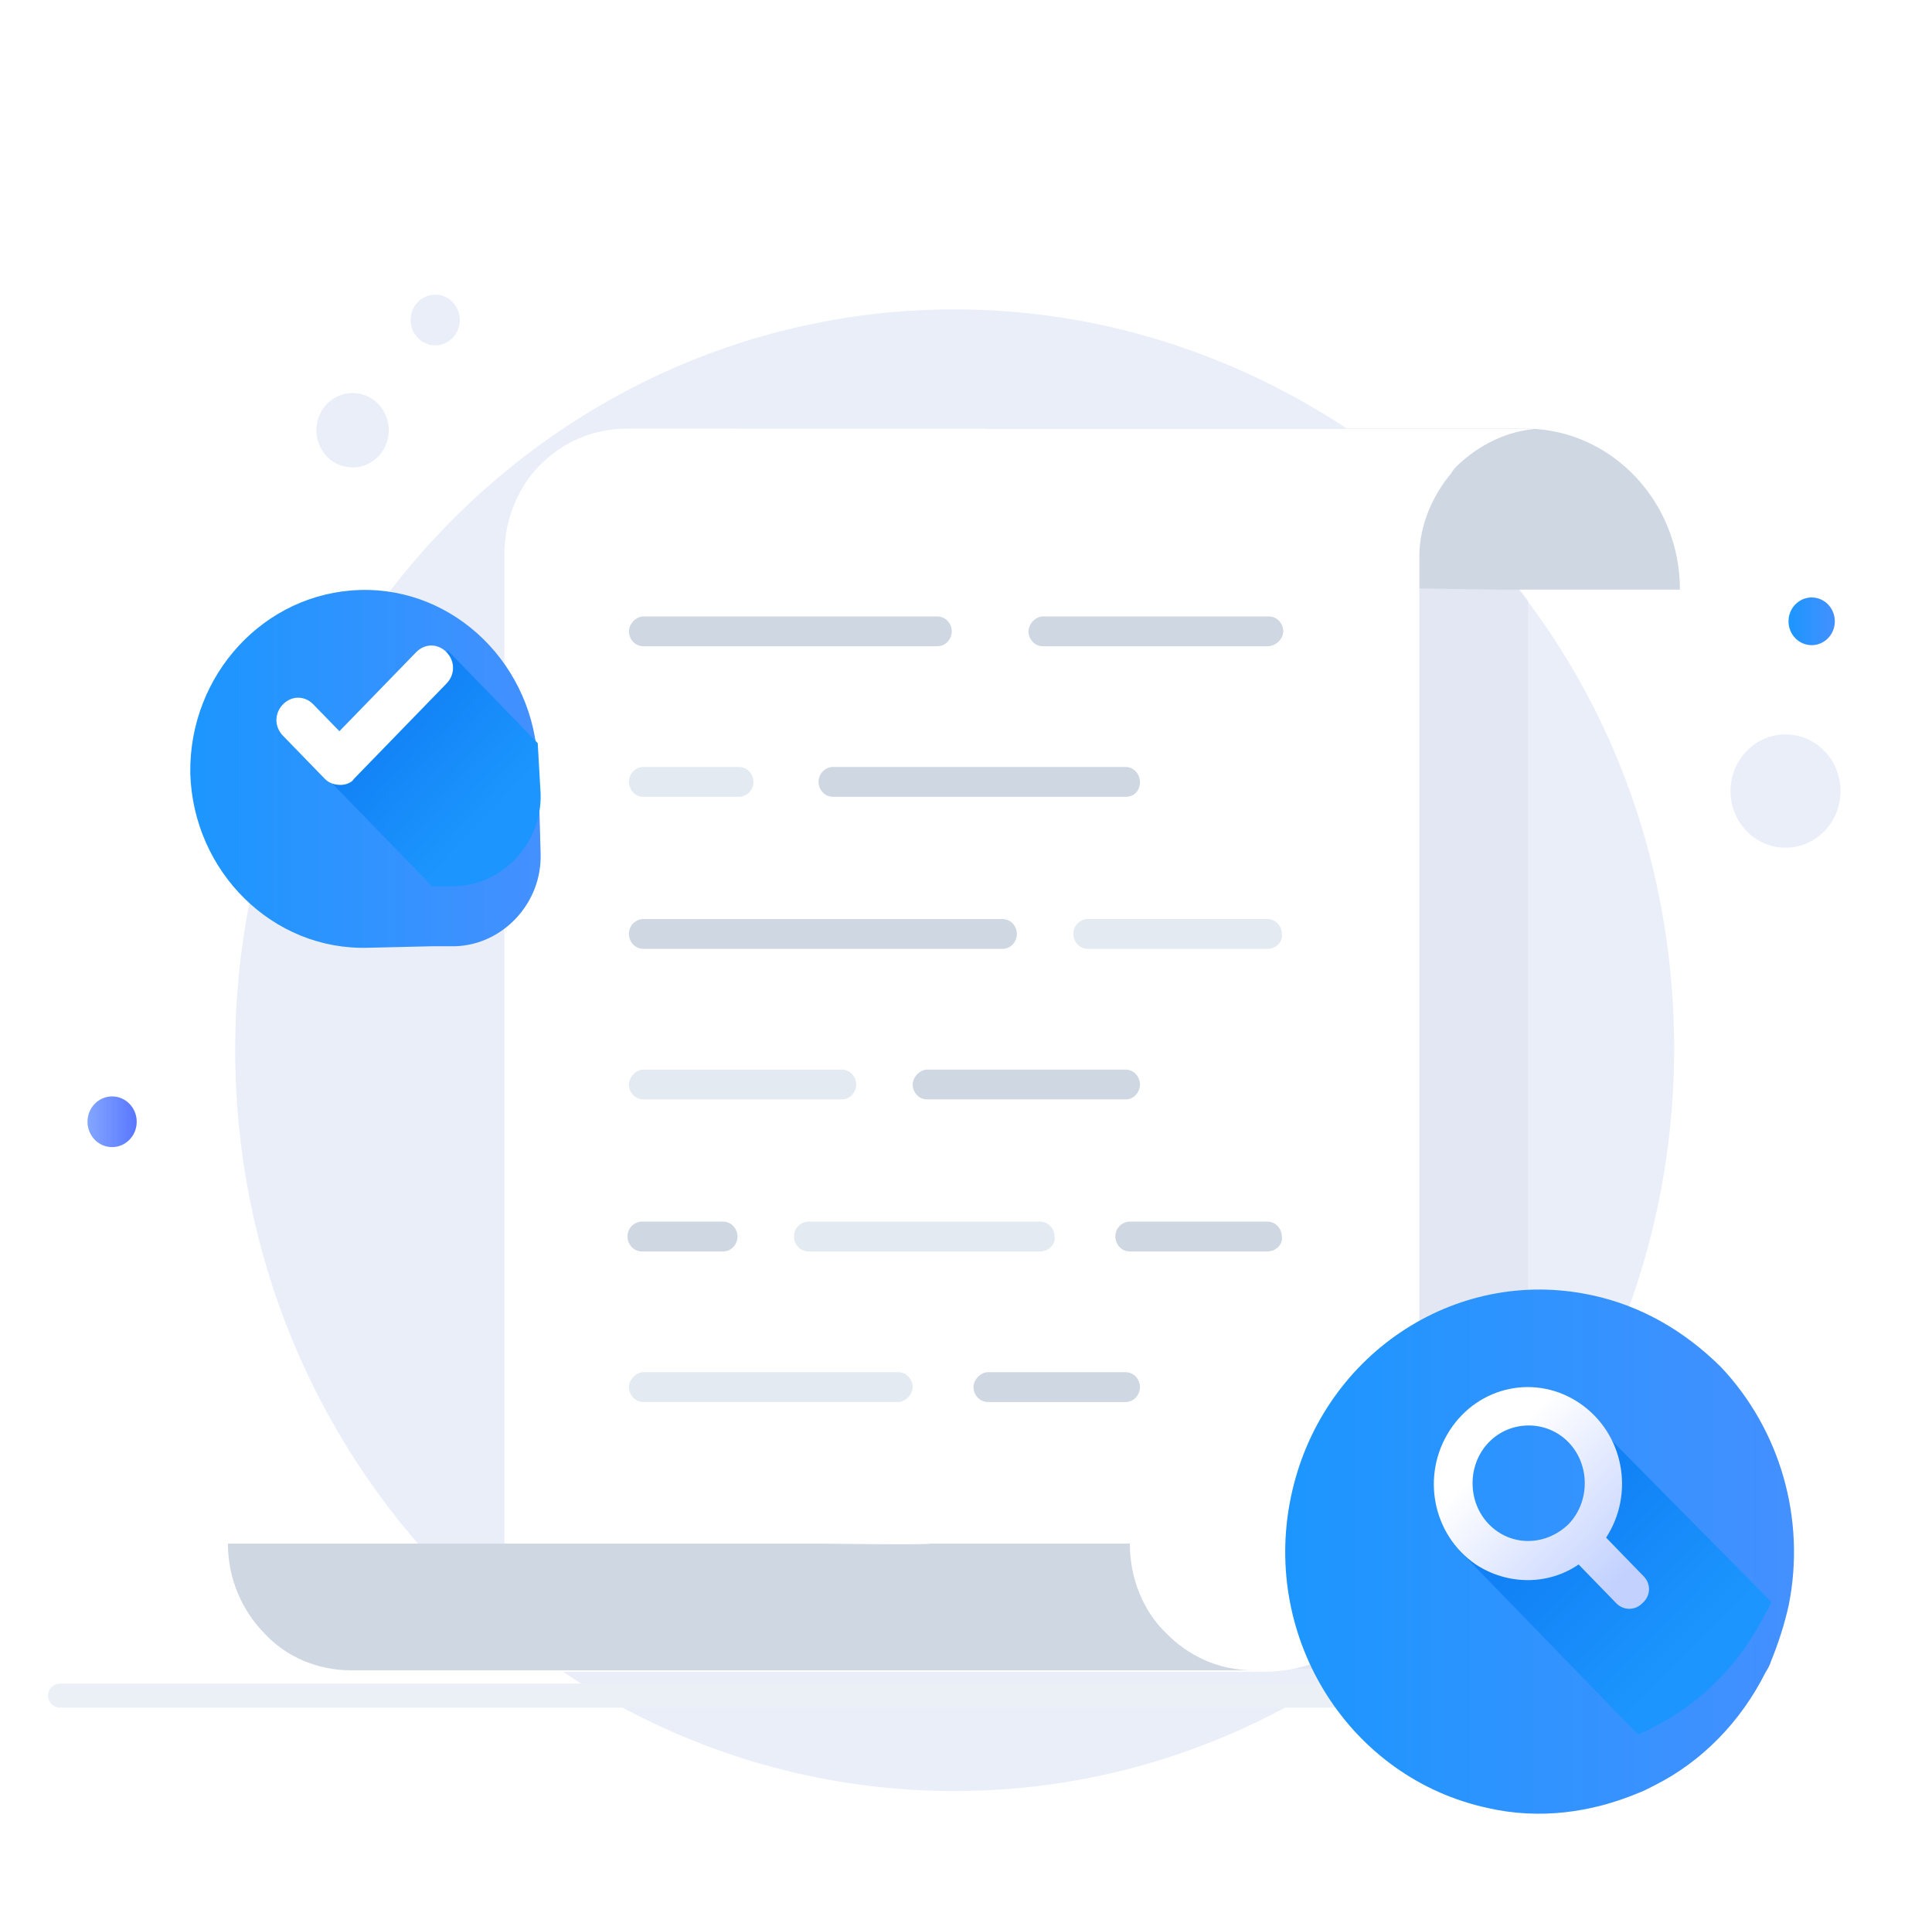 <svg width="161" height="160" viewBox="0 0 161 160" fill="none" xmlns="http://www.w3.org/2000/svg">
<path d="M139.512 87.377C139.512 101.411 134.928 114.327 127.328 124.759C123.105 130.348 118.039 135.316 112.248 139.165C102.838 145.499 91.619 149.225 79.555 149.225C46.379 149.225 19.598 121.53 19.598 87.501C19.598 53.348 46.5 25.777 79.555 25.777C91.619 25.777 102.838 29.503 112.248 35.713C118.039 39.562 123.105 44.53 127.328 50.119C135.049 60.427 139.512 73.343 139.512 87.377Z" fill="#EAEEF9"/>
<path opacity="0.3" d="M127.326 49.995V124.635C123.104 130.224 118.037 135.191 112.247 139.041H51.324V45.772C51.445 43.04 52.531 40.556 54.219 38.818C56.15 36.83 58.683 35.713 61.578 35.713H112.247C118.037 39.563 123.225 44.406 127.326 49.995Z" fill="#CED7E2"/>
<path d="M116.349 49.001H82.088V35.713H127.086C127.207 35.713 127.327 35.713 127.327 35.713C134.324 35.837 139.994 41.798 139.994 49.126H125.156" fill="#CED7E2"/>
<path d="M128.292 35.713C125.638 35.837 123.225 37.079 121.415 38.818C121.295 38.942 121.053 39.19 120.933 39.438C119.364 41.301 118.279 43.785 118.279 46.393V125.877C118.279 133.328 112.488 139.29 105.25 139.29H42.035V45.772C42.156 43.04 43.242 40.556 44.931 38.818C46.861 36.83 49.394 35.713 52.289 35.713H115.745H127.809C128.05 35.713 128.171 35.713 128.292 35.713Z" fill="white"/>
<path d="M105.612 53.845H86.913C86.19 53.845 85.707 53.224 85.707 52.603C85.707 51.982 86.31 51.361 86.913 51.361H105.733C106.457 51.361 106.939 51.982 106.939 52.603C106.939 53.224 106.336 53.845 105.612 53.845Z" fill="#CED7E2"/>
<path d="M78.106 53.845H53.617C52.893 53.845 52.41 53.224 52.41 52.603C52.41 51.982 53.013 51.361 53.617 51.361H78.106C78.83 51.361 79.312 51.982 79.312 52.603C79.312 53.224 78.83 53.845 78.106 53.845Z" fill="#CED7E2"/>
<path d="M93.79 66.388H69.421C68.697 66.388 68.215 65.767 68.215 65.147C68.215 64.401 68.818 63.904 69.421 63.904H93.79C94.514 63.904 94.997 64.525 94.997 65.147C94.997 65.892 94.514 66.388 93.79 66.388Z" fill="#CED7E2"/>
<path d="M61.579 66.388H53.617C52.893 66.388 52.41 65.767 52.41 65.147C52.41 64.401 53.013 63.904 53.617 63.904H61.579C62.303 63.904 62.785 64.525 62.785 65.147C62.785 65.892 62.182 66.388 61.579 66.388Z" fill="#E3EAF2"/>
<path d="M105.613 79.056H90.654C89.93 79.056 89.447 78.435 89.447 77.814C89.447 77.069 90.05 76.572 90.654 76.572H105.613C106.337 76.572 106.819 77.193 106.819 77.814C106.94 78.435 106.337 79.056 105.613 79.056Z" fill="#E3EAF2"/>
<path d="M83.535 79.056H53.617C52.893 79.056 52.41 78.435 52.41 77.814C52.41 77.069 53.013 76.572 53.617 76.572H83.535C84.259 76.572 84.741 77.193 84.741 77.814C84.741 78.435 84.259 79.056 83.535 79.056Z" fill="#CED7E2"/>
<path d="M93.79 91.6H77.263C76.539 91.6 76.057 90.979 76.057 90.358C76.057 89.737 76.66 89.116 77.263 89.116H93.79C94.514 89.116 94.997 89.737 94.997 90.358C94.997 90.979 94.514 91.6 93.79 91.6Z" fill="#CED7E2"/>
<path d="M70.144 91.6H53.617C52.893 91.6 52.41 90.979 52.41 90.358C52.41 89.737 53.013 89.116 53.617 89.116H70.144C70.868 89.116 71.35 89.737 71.35 90.358C71.35 90.979 70.868 91.6 70.144 91.6Z" fill="#E3EAF2"/>
<path d="M105.612 104.267H94.152C93.428 104.267 92.945 103.646 92.945 103.025C92.945 102.28 93.549 101.783 94.152 101.783H105.612C106.336 101.783 106.819 102.404 106.819 103.025C106.939 103.646 106.336 104.267 105.612 104.267Z" fill="#CED7E2"/>
<path d="M86.673 104.267H67.37C66.647 104.267 66.164 103.646 66.164 103.025C66.164 102.28 66.767 101.783 67.37 101.783H86.673C87.396 101.783 87.879 102.404 87.879 103.025C88 103.646 87.396 104.267 86.673 104.267Z" fill="#E3EAF2"/>
<path d="M60.253 104.267H53.497C52.774 104.267 52.291 103.646 52.291 103.025C52.291 102.28 52.894 101.783 53.497 101.783H60.253C60.977 101.783 61.459 102.404 61.459 103.025C61.459 103.646 60.977 104.267 60.253 104.267Z" fill="#CED7E2"/>
<path d="M93.79 116.811H82.329C81.606 116.811 81.123 116.19 81.123 115.569C81.123 114.948 81.726 114.327 82.329 114.327H93.79C94.514 114.327 94.996 114.948 94.996 115.569C94.996 116.19 94.514 116.811 93.79 116.811Z" fill="#CED7E2"/>
<path d="M74.849 116.811H53.617C52.893 116.811 52.41 116.19 52.41 115.569C52.41 114.948 53.013 114.327 53.617 114.327H74.849C75.573 114.327 76.055 114.948 76.055 115.569C76.055 116.19 75.452 116.811 74.849 116.811Z" fill="#E3EAF2"/>
<path d="M77.504 128.609H94.152C94.152 131.466 95.238 134.198 97.168 136.061C98.978 137.924 101.511 139.166 104.406 139.166H29.248C26.474 139.166 23.82 138.048 22.01 136.061C20.201 134.198 18.994 131.59 18.994 128.609H68.335C68.456 128.609 77.624 128.733 77.504 128.609Z" fill="#CED7E2"/>
<path d="M30.315 38.798C31.899 38.268 32.766 36.517 32.251 34.886C31.736 33.255 30.034 32.363 28.45 32.893C26.866 33.423 25.999 35.175 26.514 36.806C27.029 38.436 28.731 39.328 30.315 38.798Z" fill="#EAEEF9"/>
<path d="M36.9 28.668C37.977 28.308 38.566 27.117 38.216 26.008C37.866 24.899 36.709 24.292 35.632 24.653C34.555 25.013 33.965 26.204 34.316 27.313C34.666 28.422 35.823 29.029 36.9 28.668Z" fill="#EAEEF9"/>
<path d="M9.342 95.574C10.475 95.574 11.393 94.628 11.393 93.462C11.393 92.296 10.475 91.351 9.342 91.351C8.209 91.351 7.291 92.296 7.291 93.462C7.291 94.628 8.209 95.574 9.342 95.574Z" fill="url(#paint0_linear)"/>
<path d="M151.886 69.393C153.755 67.635 153.885 64.65 152.177 62.726C150.469 60.802 147.569 60.667 145.701 62.426C143.832 64.184 143.701 67.169 145.409 69.093C147.117 71.017 150.017 71.152 151.886 69.393Z" fill="#EAEEF9"/>
<g filter="url(#filter0_d)">
<path d="M150.973 48.753C152.039 48.753 152.903 47.863 152.903 46.766C152.903 45.668 152.039 44.779 150.973 44.779C149.907 44.779 149.043 45.668 149.043 46.766C149.043 47.863 149.907 48.753 150.973 48.753Z" fill="url(#paint1_linear)"/>
</g>
<g filter="url(#filter1_d)">
<path d="M45.052 66.14C45.172 70.238 41.915 73.716 37.934 73.84H36.004L30.696 73.964C22.734 74.213 16.099 67.63 15.857 59.434C15.736 51.237 22.01 44.406 29.972 44.158C37.934 43.909 44.569 50.492 44.81 58.688L44.931 61.793L45.052 66.14Z" fill="url(#paint2_linear)"/>
</g>
<path d="M45.052 66.14C45.172 70.238 41.915 73.716 37.934 73.84H36.004L26.111 63.656L34.556 55.832L37.331 54.217L44.81 61.917L45.052 66.14Z" fill="url(#paint3_linear)"/>
<path d="M28.404 65.395C27.921 65.395 27.439 65.271 27.076 64.898L23.578 61.296C22.854 60.551 22.854 59.434 23.578 58.688C24.302 57.943 25.388 57.943 26.111 58.688L28.283 60.924L34.677 54.342C35.401 53.596 36.486 53.596 37.21 54.342C37.934 55.087 37.934 56.205 37.21 56.95L29.489 64.898C29.369 65.146 28.886 65.395 28.404 65.395Z" fill="url(#paint4_linear)"/>
<path d="M5 141.277H128.172" stroke="#EBF0F6" stroke-width="2" stroke-miterlimit="10" stroke-linecap="round" stroke-linejoin="round"/>
<g filter="url(#filter2_d)">
<path d="M149.059 128.746C148.698 130.36 148.215 131.851 147.612 133.341C147.491 133.714 147.37 133.962 147.129 134.334C145.078 138.433 141.821 141.786 137.84 143.773C137.357 144.022 136.875 144.27 136.513 144.394C132.652 146.009 128.31 146.63 123.967 145.636C112.506 143.152 105.147 131.602 107.56 119.804C109.972 108.005 121.192 100.43 132.653 102.914C136.754 103.783 140.373 105.894 143.389 108.875C148.335 114.091 150.507 121.542 149.059 128.746Z" fill="url(#paint5_linear)"/>
</g>
<path d="M147.595 133.453C147.474 133.825 147.354 134.074 147.112 134.446C145.062 138.545 141.804 141.898 137.823 143.885C137.341 144.133 136.858 144.382 136.496 144.506L121.537 129.106L125.156 129.23L129.017 129.354L131.791 127.367C131.791 127.367 133.963 123.517 133.842 123.269C133.722 123.021 131.309 119.171 131.309 119.171L133.963 119.667L147.595 133.453Z" fill="url(#paint6_linear)"/>
<path d="M136.979 131.341L133.843 128.112C136.256 124.386 135.291 119.419 131.671 116.935C128.052 114.451 123.227 115.444 120.814 119.17C118.401 122.896 119.366 127.864 122.985 130.348C125.639 132.086 129.017 132.086 131.551 130.348L134.687 133.577C135.291 134.198 136.256 134.198 136.859 133.577C137.583 132.956 137.583 131.962 136.979 131.341ZM124.071 126.994C122.262 125.132 122.262 122.027 124.071 120.164C125.881 118.301 128.897 118.301 130.706 120.164C132.516 122.027 132.516 125.132 130.706 126.994C128.776 128.857 125.881 128.857 124.071 126.994Z" fill="url(#paint7_linear)"/>
<defs>
<filter id="filter0_d" x="141.043" y="41.779" width="19.86" height="19.974" filterUnits="userSpaceOnUse" color-interpolation-filters="sRGB">
<feFlood flood-opacity="0" result="BackgroundImageFix"/>
<feColorMatrix in="SourceAlpha" type="matrix" values="0 0 0 0 0 0 0 0 0 0 0 0 0 0 0 0 0 0 127 0"/>
<feOffset dy="5"/>
<feGaussianBlur stdDeviation="4"/>
<feColorMatrix type="matrix" values="0 0 0 0 0.113 0 0 0 0 0.296 0 0 0 0 1 0 0 0 0.22 0"/>
<feBlend mode="normal" in2="BackgroundImageFix" result="effect1_dropShadow"/>
<feBlend mode="normal" in="SourceGraphic" in2="effect1_dropShadow" result="shape"/>
</filter>
<filter id="filter1_d" x="7.855" y="41.151" width="45.2" height="45.82" filterUnits="userSpaceOnUse" color-interpolation-filters="sRGB">
<feFlood flood-opacity="0" result="BackgroundImageFix"/>
<feColorMatrix in="SourceAlpha" type="matrix" values="0 0 0 0 0 0 0 0 0 0 0 0 0 0 0 0 0 0 127 0"/>
<feOffset dy="5"/>
<feGaussianBlur stdDeviation="4"/>
<feColorMatrix type="matrix" values="0 0 0 0 0.113 0 0 0 0 0.296 0 0 0 0 1 0 0 0 0.22 0"/>
<feBlend mode="normal" in2="BackgroundImageFix" result="effect1_dropShadow"/>
<feBlend mode="normal" in="SourceGraphic" in2="effect1_dropShadow" result="shape"/>
</filter>
<filter id="filter2_d" x="99.102" y="99.442" width="58.399" height="59.672" filterUnits="userSpaceOnUse" color-interpolation-filters="sRGB">
<feFlood flood-opacity="0" result="BackgroundImageFix"/>
<feColorMatrix in="SourceAlpha" type="matrix" values="0 0 0 0 0 0 0 0 0 0 0 0 0 0 0 0 0 0 127 0"/>
<feOffset dy="5"/>
<feGaussianBlur stdDeviation="4"/>
<feColorMatrix type="matrix" values="0 0 0 0 0.113 0 0 0 0 0.296 0 0 0 0 1 0 0 0 0.22 0"/>
<feBlend mode="normal" in2="BackgroundImageFix" result="effect1_dropShadow"/>
<feBlend mode="normal" in="SourceGraphic" in2="effect1_dropShadow" result="shape"/>
</filter>
<linearGradient id="paint0_linear" x1="7.295" y1="93.469" x2="11.283" y2="93.469" gradientUnits="userSpaceOnUse">
<stop stop-color="#83A6FF"/>
<stop offset="1" stop-color="#5A78FF"/>
</linearGradient>
<linearGradient id="paint1_linear" x1="149.043" y1="46.768" x2="152.909" y2="46.768" gradientUnits="userSpaceOnUse">
<stop stop-color="#1C96FE"/>
<stop offset="1" stop-color="#4490FF"/>
</linearGradient>
<linearGradient id="paint2_linear" x1="15.855" y1="59.077" x2="45.095" y2="59.077" gradientUnits="userSpaceOnUse">
<stop stop-color="#1C96FE"/>
<stop offset="1" stop-color="#4490FF"/>
</linearGradient>
<linearGradient id="paint3_linear" x1="31.86" y1="60.019" x2="40.829" y2="68.376" gradientUnits="userSpaceOnUse">
<stop stop-color="#1181F5"/>
<stop offset="1" stop-color="#1C96FE"/>
</linearGradient>
<linearGradient id="paint4_linear" x1="34.396" y1="61.703" x2="27.861" y2="55.355" gradientUnits="userSpaceOnUse">
<stop offset="0.011" stop-color="white"/>
<stop offset="1" stop-color="white"/>
</linearGradient>
<linearGradient id="paint5_linear" x1="107.102" y1="124.302" x2="149.559" y2="124.302" gradientUnits="userSpaceOnUse">
<stop stop-color="#1C96FE"/>
<stop offset="1" stop-color="#4490FF"/>
</linearGradient>
<linearGradient id="paint6_linear" x1="129.445" y1="126.661" x2="141.054" y2="138.185" gradientUnits="userSpaceOnUse">
<stop stop-color="#1181F5"/>
<stop offset="1" stop-color="#1C96FE"/>
</linearGradient>
<linearGradient id="paint7_linear" x1="135.121" y1="131.615" x2="124.377" y2="121.178" gradientUnits="userSpaceOnUse">
<stop offset="0.011" stop-color="#C2D1FF"/>
<stop offset="1" stop-color="white"/>
</linearGradient>
</defs>
</svg>
